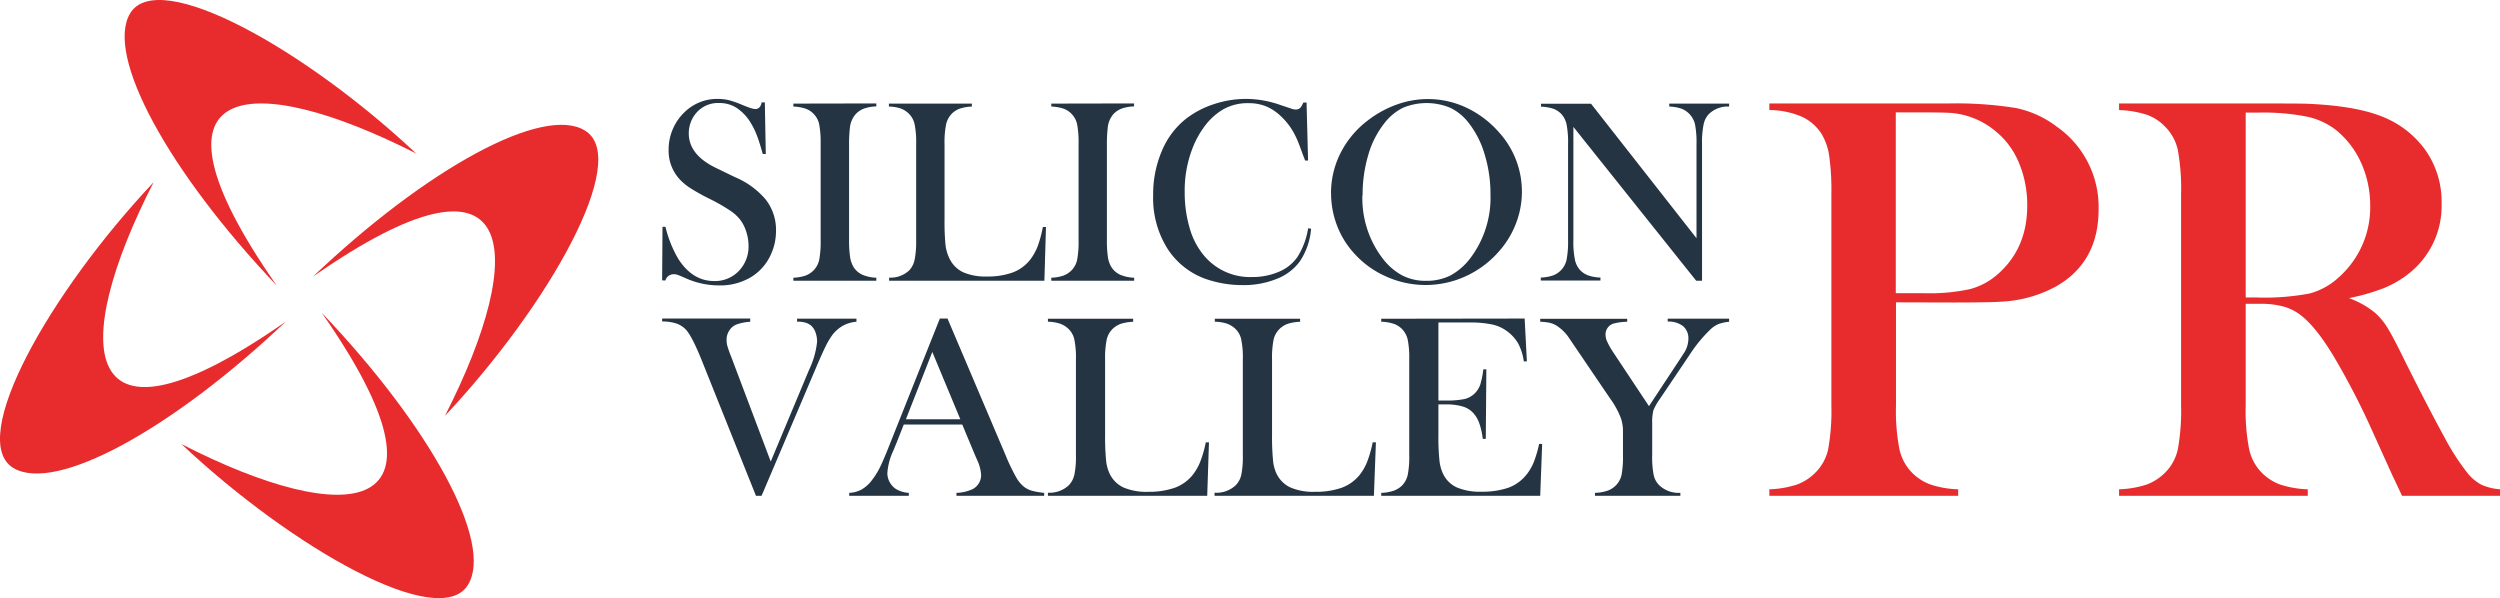 <svg xmlns="http://www.w3.org/2000/svg" viewBox="0 0 473.96 113.39"><defs><style>.cls-1{fill:#243443;}.cls-2,.cls-3{fill:#e82c2e;}.cls-2{fill-rule:evenodd;}</style></defs><g id="Layer_2" data-name="Layer 2"><g id="Layer_1-2" data-name="Layer 1"><path class="cls-1" d="M125.53,53.15,125.6,43h.56a22.28,22.28,0,0,0,2.47,6.14q2.69,4.14,6.75,4.14a6.23,6.23,0,0,0,4.68-1.9,6.62,6.62,0,0,0,1.85-4.81A8.54,8.54,0,0,0,141.5,44a7.49,7.49,0,0,0-1.1-2.25,7.9,7.9,0,0,0-2-1.84,33.69,33.69,0,0,0-3.95-2.25,38.87,38.87,0,0,1-3.58-2,10.62,10.62,0,0,1-2-1.65,8,8,0,0,1-2.11-5.64,9.81,9.81,0,0,1,.82-3.95,9.66,9.66,0,0,1,2.3-3.25A8.83,8.83,0,0,1,136,18.75a9.55,9.55,0,0,1,2.14.23,18.28,18.28,0,0,1,2.63.93c.83.33,1.38.54,1.68.62a2.81,2.81,0,0,0,.79.14c.58,0,1-.42,1.16-1.26H145l.18,9.78h-.57c-.44-1.57-.82-2.76-1.14-3.58a14.19,14.19,0,0,0-1.14-2.31,8.76,8.76,0,0,0-2.67-2.84,6,6,0,0,0-3.34-.93A5.42,5.42,0,0,0,132,21.41a5.87,5.87,0,0,0-1.05,1.79,6,6,0,0,0-.37,2.07q0,4.13,5.29,6.63l3.47,1.68a15.56,15.56,0,0,1,5.78,4.19,9.35,9.35,0,0,1,2,6,10.58,10.58,0,0,1-.91,4.33,9.59,9.59,0,0,1-3.85,4.45,11.33,11.33,0,0,1-6,1.56,15.5,15.5,0,0,1-6.11-1.25c-1-.45-1.62-.7-1.82-.76a2,2,0,0,0-.67-.11,1.63,1.63,0,0,0-1.62,1.19Zm40.61-33.54v.56a8.18,8.18,0,0,0-2.28.39,4.19,4.19,0,0,0-1.56,1,4.56,4.56,0,0,0-1.18,2.73,26.62,26.62,0,0,0-.15,3V45.48a22.31,22.31,0,0,0,.19,3.23,5.34,5.34,0,0,0,.65,1.9,3.87,3.87,0,0,0,1.65,1.46,7.16,7.16,0,0,0,2.68.58v.57H150.41v-.57a7.82,7.82,0,0,0,2.3-.4,4.28,4.28,0,0,0,1.54-1,4.08,4.08,0,0,0,1.06-2,18.74,18.74,0,0,0,.27-3.75V27.34a18.81,18.81,0,0,0-.27-3.75,4,4,0,0,0-1.06-2,3.93,3.93,0,0,0-1.55-1,8.33,8.33,0,0,0-2.29-.39v-.56Zm2.42,33.61v-.59a5.13,5.13,0,0,0,3.84-1.4,4.21,4.21,0,0,0,1-2,17.86,17.86,0,0,0,.29-3.74V27.34a17.24,17.24,0,0,0-.31-3.86,4,4,0,0,0-1.15-2,4.47,4.47,0,0,0-1.54-.94,7.71,7.71,0,0,0-2.17-.34v-.56h15.73v.56a8.65,8.65,0,0,0-2.22.37,4.1,4.1,0,0,0-1.53.93,4.26,4.26,0,0,0-1.13,2.05,17.65,17.65,0,0,0-.3,3.82V41.55a47.9,47.9,0,0,0,.18,4.88A8.06,8.06,0,0,0,180,49a5.52,5.52,0,0,0,2.56,2.6,10.57,10.57,0,0,0,4.51.82,14,14,0,0,0,4.94-.77,7.6,7.6,0,0,0,3.29-2.41,10.38,10.38,0,0,0,1.41-2.51,22.25,22.25,0,0,0,1-3.7l.59,0L198,53.22ZM215,19.61v.56a8.18,8.18,0,0,0-2.28.39,4.31,4.31,0,0,0-1.57,1A4.62,4.62,0,0,0,210,24.33a26.62,26.62,0,0,0-.15,3V45.48a21,21,0,0,0,.19,3.23,5,5,0,0,0,.65,1.9,3.9,3.9,0,0,0,1.64,1.46,7.27,7.27,0,0,0,2.69.58v.57H199.31v-.57a7.82,7.82,0,0,0,2.3-.4,4.28,4.28,0,0,0,1.54-1,4.08,4.08,0,0,0,1.06-2,18.74,18.74,0,0,0,.27-3.75V27.34a18.81,18.81,0,0,0-.27-3.75,4,4,0,0,0-1.06-2,3.93,3.93,0,0,0-1.55-1,8.33,8.33,0,0,0-2.29-.39v-.56Zm32.7-.18.29,11h-.56c-.18-.48-.32-.84-.42-1.09-.57-1.58-1-2.74-1.4-3.52a12.5,12.5,0,0,0-2.79-3.8A9.12,9.12,0,0,0,240,20.15a8.8,8.8,0,0,0-3.32-.59,9.3,9.3,0,0,0-4.84,1.21,11.89,11.89,0,0,0-3.34,3A17.57,17.57,0,0,0,226,28.32a22.19,22.19,0,0,0-1.4,8.12,23.88,23.88,0,0,0,1,7,13.92,13.92,0,0,0,2.81,5.19,11.37,11.37,0,0,0,9,3.89,12.57,12.57,0,0,0,5.05-1,8,8,0,0,0,3.47-2.74,14.11,14.11,0,0,0,2.07-5.51l.56.1a13,13,0,0,1-2.12,6.17A9.8,9.8,0,0,1,242,52.89a16.55,16.55,0,0,1-6.41,1.16,21,21,0,0,1-6.5-1,14.29,14.29,0,0,1-7.73-5.87A18,18,0,0,1,218.62,37a20.81,20.81,0,0,1,1.62-8.31,15.22,15.22,0,0,1,4.53-6.11,17.45,17.45,0,0,1,5.35-2.83,19.46,19.46,0,0,1,6.25-1,19.72,19.72,0,0,1,6.3,1.13l2,.67a3.18,3.18,0,0,0,1,.22,1.2,1.2,0,0,0,1-.52,4.73,4.73,0,0,0,.42-.81Zm4.64,17.2A16.89,16.89,0,0,1,254.15,29a17.91,17.91,0,0,1,5.17-6.17,20,20,0,0,1,5.46-3,17.42,17.42,0,0,1,5.91-1.05A17.09,17.09,0,0,1,278,20.41a19,19,0,0,1,6.2,4.69,16.73,16.73,0,0,1,3.19,17.3,17.24,17.24,0,0,1-3.29,5.35,18.58,18.58,0,0,1-6.29,4.65,18.23,18.23,0,0,1-15.07,0,17.76,17.76,0,0,1-6.16-4.53,16.45,16.45,0,0,1-3.14-5.21,17.08,17.08,0,0,1-1.09-6.07Zm5.95.37a18.76,18.76,0,0,0,3.89,12.06,11.48,11.48,0,0,0,3.71,3.18,9.71,9.71,0,0,0,4.52,1,10.08,10.08,0,0,0,4.54-1,11.81,11.81,0,0,0,3.73-3.2,19,19,0,0,0,3.89-12.16,25.56,25.56,0,0,0-1.07-7.5,17.81,17.81,0,0,0-3-6A9.8,9.8,0,0,0,275,20.46a11.66,11.66,0,0,0-9.08,0,10.28,10.28,0,0,0-3.54,3,17.37,17.37,0,0,0-3,6A26.31,26.31,0,0,0,258.33,37Zm40-12.94V45.48a17.05,17.05,0,0,0,.29,3.75,4.22,4.22,0,0,0,1,2,4.17,4.17,0,0,0,1.56,1,7.83,7.83,0,0,0,2.28.39v.57H292.11v-.57a7.83,7.83,0,0,0,2.28-.39,4.08,4.08,0,0,0,2.61-3,17.88,17.88,0,0,0,.28-3.74V27.31a17.57,17.57,0,0,0-.28-3.7,4.2,4.2,0,0,0-1-2,4,4,0,0,0-1.54-1,8.35,8.35,0,0,0-2.31-.39v-.56h9.48l20,25.5V27.34a17.92,17.92,0,0,0-.28-3.75,4.19,4.19,0,0,0-2.61-3,8.12,8.12,0,0,0-2.28-.39v-.56h11.35v.56a5.1,5.1,0,0,0-3.84,1.43,4,4,0,0,0-1,2,16.78,16.78,0,0,0-.29,3.7V53.22h-1.11L298.29,24.06Z"></path><path class="cls-1" d="M125.53,60.39h16.7V61a9,9,0,0,0-2.73.57,2.93,2.93,0,0,0-1.27,1.15,3.1,3.1,0,0,0-.48,1.68,4.23,4.23,0,0,0,.13,1.13,21.83,21.83,0,0,0,.76,2.15l7.48,19.82,7.27-17.39a16.23,16.23,0,0,0,1.52-5.34A5.07,5.07,0,0,0,154.6,63a3,3,0,0,0-.81-1.25,3,3,0,0,0-1.11-.59,5.74,5.74,0,0,0-1.57-.18v-.56h11.26V61a6.47,6.47,0,0,0-2.42.67,6.79,6.79,0,0,0-2,1.64,13.57,13.57,0,0,0-1.33,2.16q-.69,1.36-1.91,4.23L144.38,94h-1.06L133.25,68.84c-1.31-3.31-2.37-5.4-3.16-6.29a4.58,4.58,0,0,0-1.87-1.22,8.38,8.38,0,0,0-2.69-.38v-.56ZM198,94H181.33v-.56a7.87,7.87,0,0,0,3.13-.74A3,3,0,0,0,186,90a7.63,7.63,0,0,0-.71-2.71l-.44-1-2.42-5.8H171.34L170,83.88l-.63,1.53a12,12,0,0,0-1.14,4.26,3.57,3.57,0,0,0,.42,1.7,3.65,3.65,0,0,0,1.12,1.28,5.33,5.33,0,0,0,2.53.79V94H161v-.56a5.32,5.32,0,0,0,2.35-.64,6.54,6.54,0,0,0,2-1.83,14.44,14.44,0,0,0,1.58-2.59q.76-1.59,2-4.77l9.25-23.22h1.45l11,25.88a37.11,37.11,0,0,0,2,4.18,6.17,6.17,0,0,0,1.58,1.9,4.73,4.73,0,0,0,1.39.68,14.76,14.76,0,0,0,2.36.41V94ZM182.06,79.48l-5.31-12.76-5,12.76ZM198.67,94v-.59a5.33,5.33,0,0,0,3.94-1.4,4.12,4.12,0,0,0,1.07-2,17,17,0,0,0,.3-3.73V68.12a17,17,0,0,0-.32-3.85,4,4,0,0,0-1.18-2,4.46,4.46,0,0,0-1.58-.93,8.08,8.08,0,0,0-2.23-.35v-.56h16.16V61a9.17,9.17,0,0,0-2.28.37,4.42,4.42,0,0,0-1.57.94,4.06,4.06,0,0,0-1.16,2.05,17.34,17.34,0,0,0-.31,3.81V82.34a47.81,47.81,0,0,0,.18,4.87,7.71,7.71,0,0,0,.69,2.61,5.47,5.47,0,0,0,2.62,2.6,11,11,0,0,0,4.64.82,14.8,14.8,0,0,0,5.08-.77,7.84,7.84,0,0,0,3.37-2.4,10,10,0,0,0,1.45-2.52,21.78,21.78,0,0,0,1.06-3.69l.6,0L228.87,94Zm31.59,0v-.59a5.35,5.35,0,0,0,4-1.4,4.12,4.12,0,0,0,1.07-2,17.15,17.15,0,0,0,.29-3.73V68.12a16.44,16.44,0,0,0-.32-3.85,3.9,3.9,0,0,0-1.17-2,4.55,4.55,0,0,0-1.58-.93,8.16,8.16,0,0,0-2.24-.35v-.56h16.17V61a9,9,0,0,0-2.28.37,4.25,4.25,0,0,0-1.57.94,4.15,4.15,0,0,0-1.17,2.05,17.48,17.48,0,0,0-.3,3.81V82.34a47.81,47.81,0,0,0,.18,4.87,7.5,7.5,0,0,0,.68,2.61,5.53,5.53,0,0,0,2.63,2.6,10.94,10.94,0,0,0,4.63.82,14.72,14.72,0,0,0,5.08-.77,7.88,7.88,0,0,0,3.38-2.4,10,10,0,0,0,1.45-2.52,21.88,21.88,0,0,0,1.05-3.69l.61,0L260.47,94Zm58.79-33.61.42,8.13h-.58a10.05,10.05,0,0,0-1.08-3.42,7.6,7.6,0,0,0-2.2-2.38,7.31,7.31,0,0,0-2.81-1.22,19.9,19.9,0,0,0-4.3-.36h-5.8V75.93h1.52a15.74,15.74,0,0,0,3.48-.29,4.13,4.13,0,0,0,1.89-1.06,4.42,4.42,0,0,0,1.05-1.69,15.73,15.73,0,0,0,.57-2.87l.58,0-.11,13.18h-.57a13.4,13.4,0,0,0-.68-3,5.57,5.57,0,0,0-1.22-2,4.4,4.4,0,0,0-2-1.16,10.7,10.7,0,0,0-3.09-.37H272.7v5.64a43.8,43.8,0,0,0,.19,4.91,7.69,7.69,0,0,0,.68,2.58,5.36,5.36,0,0,0,2.61,2.6,11.07,11.07,0,0,0,4.65.82,15.25,15.25,0,0,0,5.09-.74,7.78,7.78,0,0,0,3.34-2.33,9.37,9.37,0,0,0,1.47-2.42,20.84,20.84,0,0,0,1.06-3.57l.58,0L292,94H261.86v-.56a8.19,8.19,0,0,0,2.34-.4,4.3,4.3,0,0,0,1.61-1,4.16,4.16,0,0,0,1.07-2,17.68,17.68,0,0,0,.29-3.73V68.12a17.68,17.68,0,0,0-.29-3.73,4.2,4.2,0,0,0-1.07-2,4,4,0,0,0-1.59-1,8.21,8.21,0,0,0-2.36-.4v-.56ZM302.38,94v-.56a8.26,8.26,0,0,0,2.35-.4,4.13,4.13,0,0,0,2.69-3,18.81,18.81,0,0,0,.27-3.75l0-4.8a7.44,7.44,0,0,0-.43-2.3,16,16,0,0,0-2-3.63L298.77,66l-1.17-1.72a8.07,8.07,0,0,0-2.53-2.56,4.49,4.49,0,0,0-1.26-.52A10.76,10.76,0,0,0,292,61v-.56h16.49V61a10.83,10.83,0,0,0-2.68.37,2.15,2.15,0,0,0-1.42,2.15,3,3,0,0,0,.32,1.27,13,13,0,0,0,1,1.8L312.62,77l5.88-8.92.65-1a5.07,5.07,0,0,0,.94-2.8,3,3,0,0,0-1-2.44,4.42,4.42,0,0,0-2.92-.87v-.56h11.64V61a8.55,8.55,0,0,0-2,.43,5.23,5.23,0,0,0-1.44.93A26.55,26.55,0,0,0,320.5,67l-5.78,8.58a10.88,10.88,0,0,0-1.27,2.23,9.55,9.55,0,0,0-.22,2.41v6a17.78,17.78,0,0,0,.27,3.78,3.9,3.9,0,0,0,1.07,2,5.33,5.33,0,0,0,4,1.43V94Z"></path><path class="cls-2" d="M79,29.2C58,9.43,30.14-6.27,24.7,2.48c-4.88,8,7.32,30.16,27.78,51.68-27.65-39.54-4.88-41,26.53-25Z"></path><path class="cls-2" d="M34.4,84.19C55.48,104,83.26,119.67,88.7,110.91c5-8-7.25-30.16-27.71-51.62,27.59,39.48,4.81,41-26.59,24.9Z"></path><path class="cls-2" d="M29.21,34.46C9.37,55.48-6.27,83.25,2.49,88.7c8,4.88,30.16-7.32,51.68-27.72-39.6,27.59-41.11,4.88-25-26.52Z"></path><path class="cls-2" d="M84.26,78.94c19.77-21,35.47-48.8,26.65-54.18C103,19.82,80.82,32,59.3,52.47c39.54-27.59,41-4.81,25,26.47Z"></path><path class="cls-3" d="M359.45,57.32V76.89a38,38,0,0,0,.65,8.26,9.14,9.14,0,0,0,2.37,4.44A9.53,9.53,0,0,0,366,91.86a18.34,18.34,0,0,0,5.24.9V94H335.44V92.76a18.6,18.6,0,0,0,5.24-.9,9.57,9.57,0,0,0,3.5-2.27,8.91,8.91,0,0,0,2.41-4.41,41.13,41.13,0,0,0,.61-8.29V36.73a47.28,47.28,0,0,0-.42-7.23,11.25,11.25,0,0,0-1.44-4.11,8.85,8.85,0,0,0-3.69-3.24,15.83,15.83,0,0,0-5.82-1.28h-.39V19.62h33.75a71.6,71.6,0,0,1,13.06.87A19.18,19.18,0,0,1,389.91,24a18.57,18.57,0,0,1,7.95,15.7q0,10-8.06,14.6a24.06,24.06,0,0,1-10.19,2.88q-1.92.16-9.19.17Zm0-1.73h5.48a36,36,0,0,0,8.56-.78,13.05,13.05,0,0,0,5.36-2.92Q384.33,47,384.33,39a20.57,20.57,0,0,0-1.6-8.2,15.12,15.12,0,0,0-4.57-6.06A15,15,0,0,0,370,21.42c-.86-.07-2.81-.11-5.89-.11h-4.7V55.59Zm66.3,2V76.89a37.76,37.76,0,0,0,.65,8.26,9.06,9.06,0,0,0,2.37,4.44,9.45,9.45,0,0,0,3.51,2.27,18.47,18.47,0,0,0,5.24.9V94H401.74V92.76a18.6,18.6,0,0,0,5.24-.9,9.66,9.66,0,0,0,3.5-2.27,8.89,8.89,0,0,0,2.4-4.41,41,41,0,0,0,.62-8.29V36.73a41,41,0,0,0-.62-8.29,8.89,8.89,0,0,0-2.4-4.41,8.74,8.74,0,0,0-3.54-2.29,18.67,18.67,0,0,0-5.2-.87V19.62h27c4.51,0,7.47,0,8.9.06q8.67.39,13.61,2.28a18.38,18.38,0,0,1,8.58,6.51,17,17,0,0,1,3.06,10.07,16.35,16.35,0,0,1-6.59,13.61,19.28,19.28,0,0,1-4.46,2.51,40.15,40.15,0,0,1-6.51,1.86,16.85,16.85,0,0,1,5,2.83,12.58,12.58,0,0,1,2.34,2.86c.7,1.14,1.77,3.17,3.19,6.08,3.32,6.65,5.85,11.5,7.55,14.57a44,44,0,0,0,4.28,6.68,8.71,8.71,0,0,0,2.71,2.34,10.34,10.34,0,0,0,3.61.88V94H455.39c-.94-2-1.53-3.27-1.8-3.81l-3.92-8.67a141.86,141.86,0,0,0-7.13-13.78c-2.38-4-4.56-6.66-6.55-8.13a9.34,9.34,0,0,0-3.25-1.54,16.17,16.17,0,0,0-4.24-.47Zm0-1.19h2.12a45.83,45.83,0,0,0,10-.76,13.19,13.19,0,0,0,5.63-3.16A17.71,17.71,0,0,0,449.35,39a19.63,19.63,0,0,0-1.7-8.09,17,17,0,0,0-4.74-6.23,13.65,13.65,0,0,0-5.62-2.58,42.84,42.84,0,0,0-9.25-.75h-2.29v35.1Z"></path></g></g></svg>